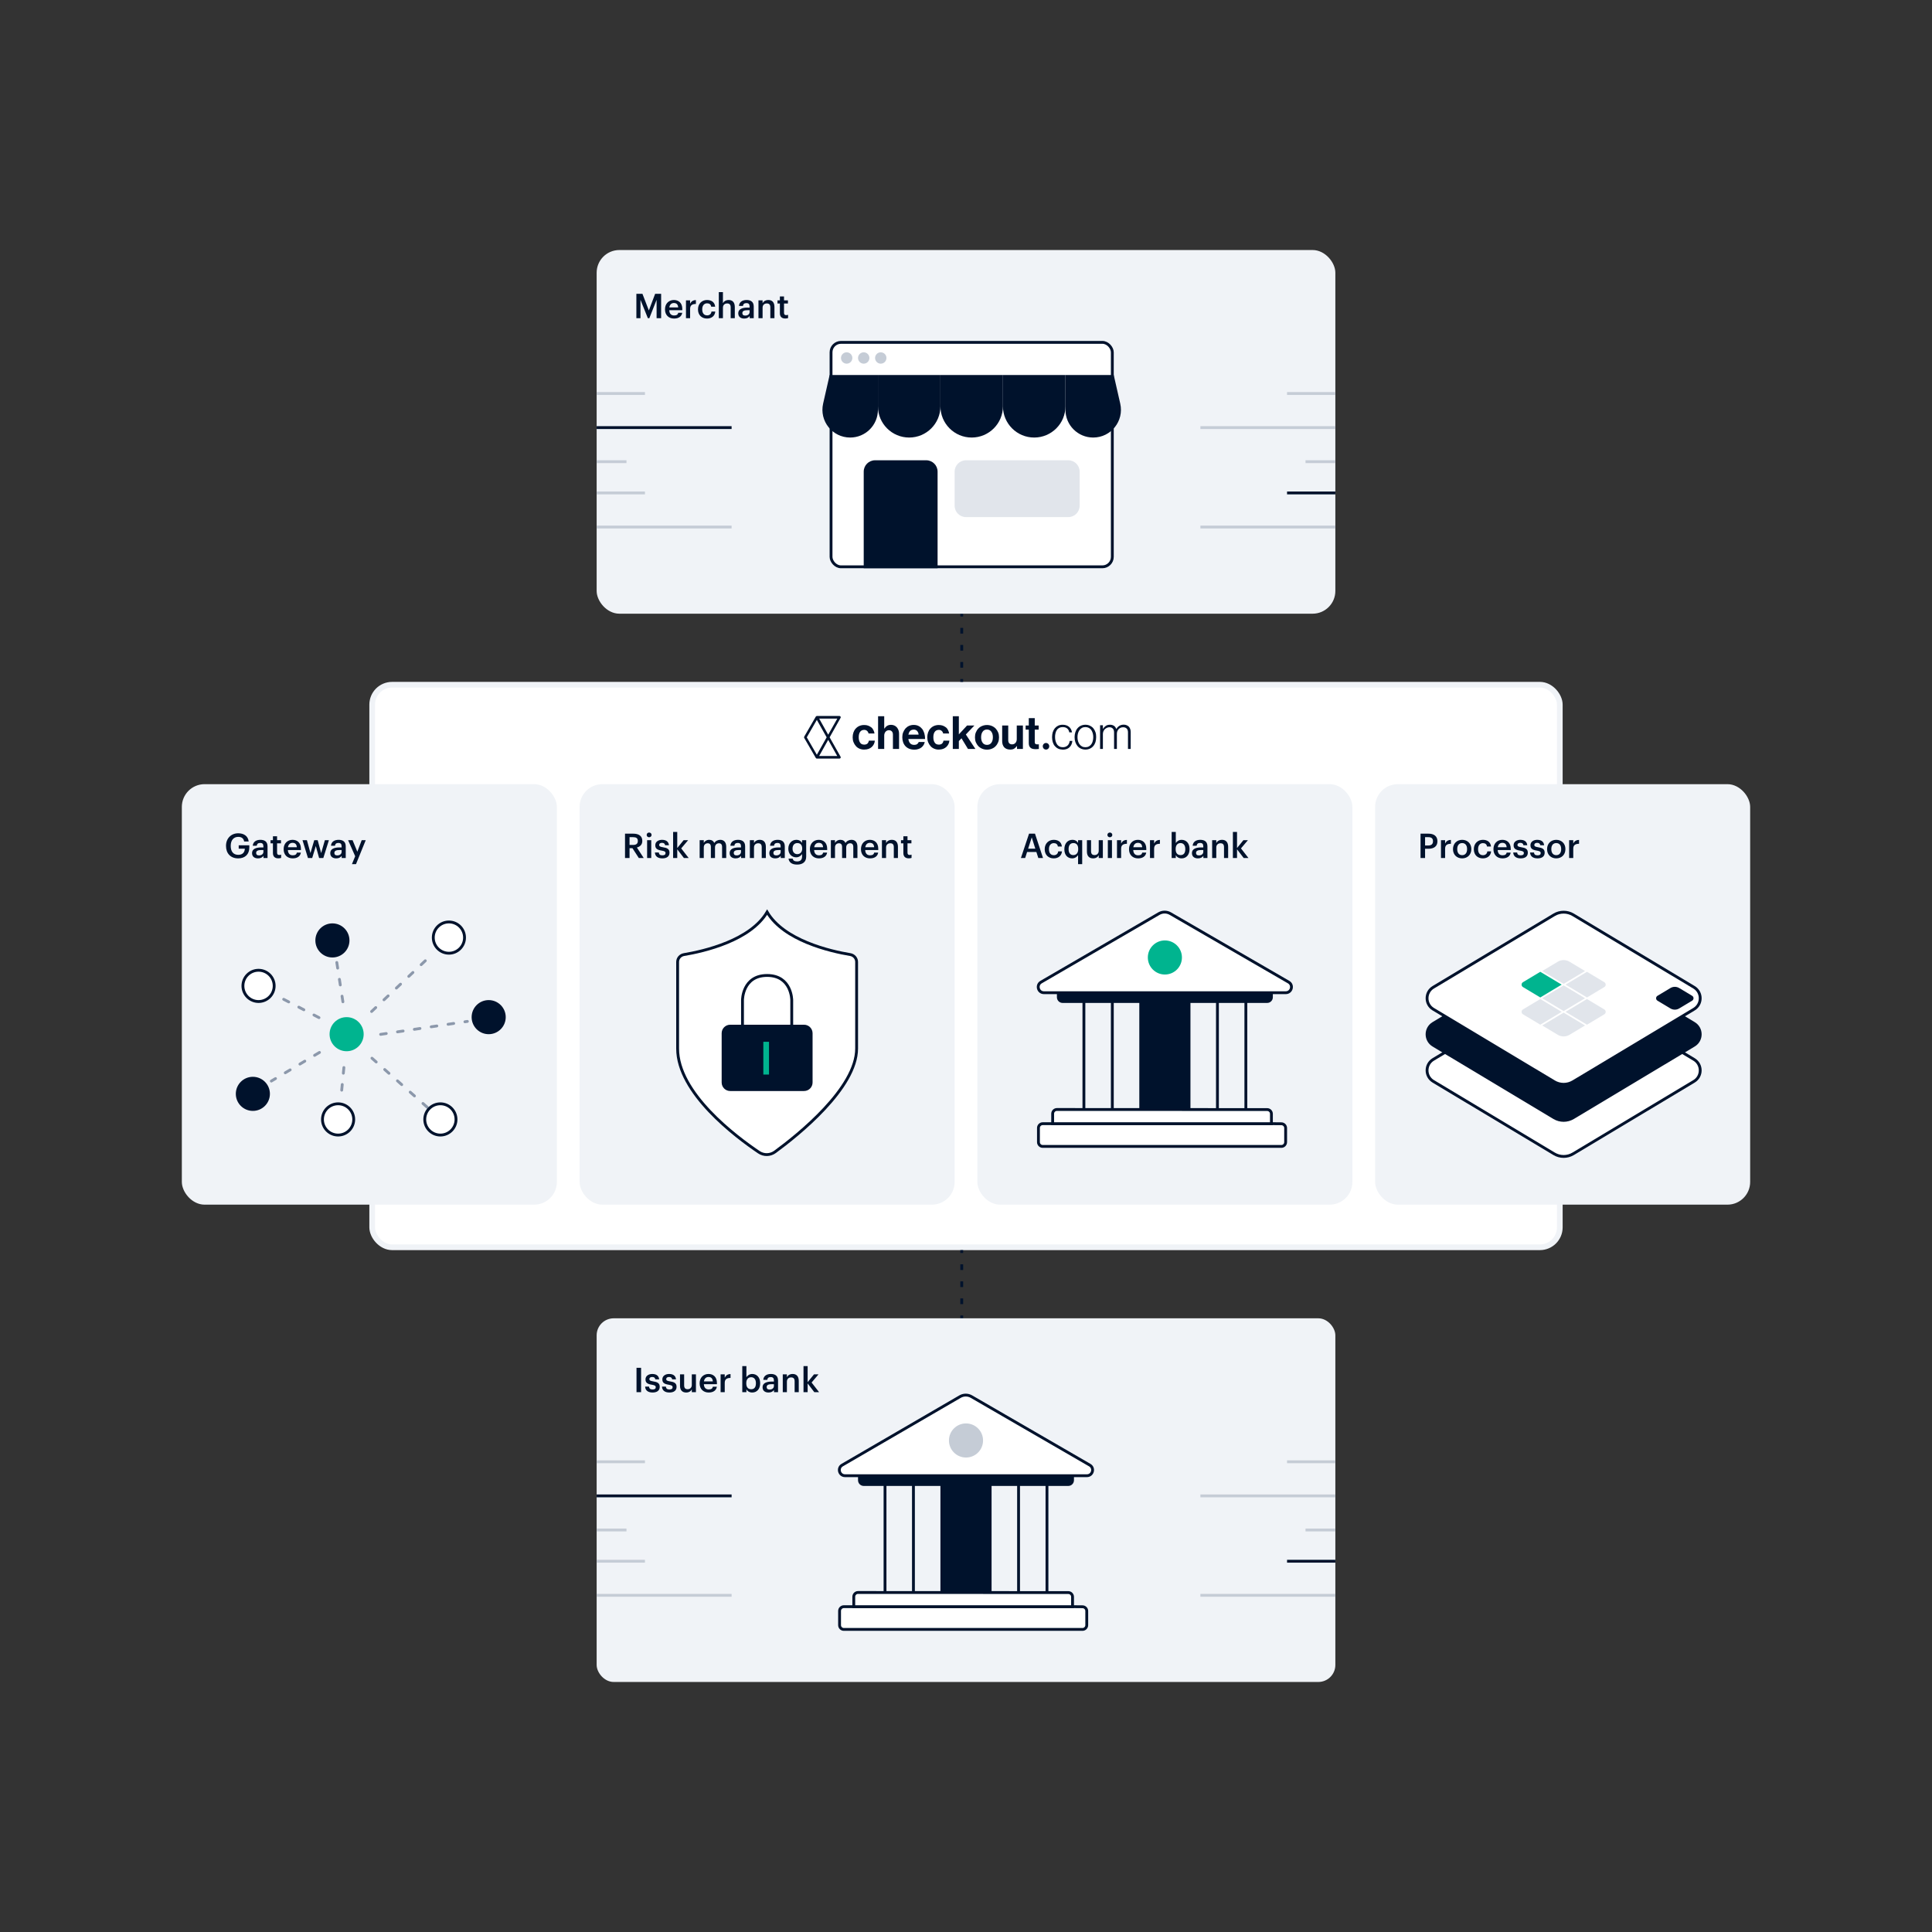 <?xml version="1.0" encoding="utf-8"?>
<svg xmlns="http://www.w3.org/2000/svg" width="680" height="680" viewBox="0 0 680 680" fill="none">
<rect x="0" y="0" width="680" height="680" fill="#333333" stroke="none"/>
<rect x="131" y="241" width="418" height="198" rx="7" fill="white" stroke="#F0F3F7" stroke-width="2"/>
<path d="M368.162 263.824C368.792 263.824 369.303 263.304 369.303 262.663C369.303 262.022 368.792 261.502 368.162 261.502C367.532 261.502 367.021 262.022 367.021 262.663C367.021 263.304 367.532 263.824 368.162 263.824Z" fill="#00122C"/>
<path d="M302.542 263.518C302.032 263.304 301.581 262.999 301.251 262.601C300.891 262.204 300.621 261.746 300.411 261.227C300.2 260.707 300.11 260.127 300.11 259.516C300.11 258.905 300.2 258.324 300.381 257.805C300.561 257.286 300.831 256.797 301.191 256.43C301.551 256.033 301.972 255.728 302.452 255.514C302.962 255.3 303.502 255.178 304.133 255.178C304.673 255.178 305.123 255.239 305.544 255.392C305.964 255.544 306.324 255.758 306.654 256.003C306.985 256.247 307.225 256.583 307.405 256.95C307.615 257.316 307.735 257.744 307.795 258.172H305.694C305.634 257.805 305.454 257.5 305.184 257.255C304.913 257.011 304.583 256.889 304.193 256.889C303.532 256.889 303.052 257.133 302.722 257.591C302.392 258.049 302.242 258.691 302.242 259.485C302.242 260.28 302.392 260.891 302.722 261.379C303.022 261.868 303.532 262.082 304.193 262.082C304.643 262.082 305.003 261.96 305.274 261.746C305.544 261.502 305.724 261.166 305.814 260.677H307.915C307.885 261.104 307.765 261.532 307.585 261.899C307.405 262.265 307.165 262.601 306.835 262.907C306.534 263.182 306.144 263.426 305.724 263.579C305.274 263.732 304.793 263.823 304.253 263.823C303.623 263.854 303.052 263.732 302.542 263.518Z" fill="#00122C"/>
<path d="M311.277 256.43C311.577 256.002 311.908 255.666 312.268 255.452C312.628 255.238 313.078 255.116 313.649 255.116C314.069 255.116 314.459 255.208 314.789 255.361C315.12 255.513 315.42 255.727 315.66 256.002C315.9 256.277 316.08 256.613 316.23 256.98C316.38 257.346 316.44 257.774 316.44 258.232V263.609H314.279V258.538C314.279 258.08 314.159 257.713 313.919 257.438C313.679 257.163 313.318 257.01 312.868 257.01C312.388 257.01 311.998 257.194 311.697 257.53C311.397 257.866 311.217 258.324 311.217 258.904V263.609H309.056V252.092H311.217V256.43H311.277Z" fill="#00122C"/>
<path d="M319.983 263.517C319.472 263.303 319.022 262.998 318.662 262.601C318.301 262.204 318.031 261.745 317.851 261.195C317.671 260.645 317.581 260.096 317.581 259.485C317.581 258.874 317.671 258.293 317.881 257.774C318.091 257.254 318.362 256.796 318.692 256.399C319.052 256.002 319.472 255.696 319.952 255.483C320.433 255.269 320.973 255.146 321.573 255.146C322.234 255.146 322.804 255.269 323.285 255.513C323.795 255.757 324.185 256.094 324.545 256.521C324.875 256.949 325.146 257.499 325.326 258.079C325.506 258.69 325.596 259.362 325.596 260.096H319.712C319.802 260.737 320.013 261.256 320.343 261.623C320.673 261.99 321.153 262.173 321.784 262.173C322.204 262.173 322.534 262.081 322.804 261.898C323.044 261.715 323.255 261.47 323.345 261.165H325.476C325.416 261.531 325.266 261.867 325.086 262.204C324.875 262.54 324.635 262.815 324.335 263.059C324.035 263.303 323.645 263.517 323.224 263.639C322.804 263.792 322.324 263.853 321.814 263.853C321.123 263.853 320.523 263.731 319.983 263.517ZM320.313 257.285C320.013 257.59 319.832 258.049 319.712 258.568H323.315C323.285 258.049 323.104 257.621 322.804 257.285C322.504 256.949 322.084 256.796 321.604 256.796C321.033 256.827 320.613 256.979 320.313 257.285Z" fill="#00122C"/>
<path d="M328.808 263.518C328.298 263.304 327.847 262.999 327.517 262.601C327.157 262.204 326.887 261.746 326.677 261.227C326.466 260.707 326.376 260.127 326.376 259.516C326.376 258.905 326.466 258.324 326.647 257.805C326.827 257.286 327.097 256.797 327.457 256.43C327.817 256.033 328.238 255.728 328.718 255.514C329.228 255.3 329.768 255.178 330.399 255.178C330.939 255.178 331.389 255.239 331.81 255.392C332.23 255.544 332.59 255.758 332.92 256.003C333.251 256.247 333.491 256.583 333.671 256.95C333.881 257.316 334.001 257.744 334.061 258.172H331.96C331.9 257.805 331.72 257.5 331.449 257.255C331.179 257.011 330.849 256.889 330.459 256.889C329.798 256.889 329.318 257.133 328.988 257.591C328.658 258.049 328.508 258.691 328.508 259.485C328.508 260.28 328.658 260.891 328.988 261.379C329.288 261.868 329.798 262.082 330.459 262.082C330.909 262.082 331.269 261.96 331.54 261.746C331.81 261.502 331.99 261.166 332.08 260.677H334.151C334.121 261.104 334.001 261.532 333.821 261.899C333.641 262.265 333.401 262.601 333.07 262.907C332.77 263.182 332.38 263.426 331.96 263.579C331.51 263.732 331.029 263.823 330.489 263.823C329.889 263.854 329.318 263.732 328.808 263.518Z" fill="#00122C"/>
<path d="M337.483 260.829V263.609H335.352V252.092H337.483V258.477L340.365 255.361H342.946L339.945 258.507L343.307 263.609H340.695L338.414 259.851L337.483 260.829Z" fill="#00122C"/>
<path d="M345.678 263.518C345.168 263.304 344.718 262.999 344.327 262.601C343.967 262.204 343.667 261.746 343.457 261.227C343.247 260.707 343.157 260.127 343.157 259.516C343.157 258.905 343.247 258.324 343.457 257.805C343.667 257.286 343.967 256.797 344.327 256.43C344.688 256.033 345.138 255.728 345.678 255.514C346.188 255.3 346.759 255.178 347.389 255.178C348.02 255.178 348.59 255.3 349.1 255.514C349.611 255.728 350.061 256.033 350.451 256.43C350.811 256.827 351.111 257.286 351.322 257.805C351.532 258.324 351.622 258.905 351.622 259.516C351.622 260.127 351.532 260.707 351.322 261.227C351.111 261.746 350.811 262.235 350.451 262.601C350.091 262.999 349.641 263.304 349.1 263.518C348.59 263.732 348.02 263.854 347.389 263.854C346.759 263.854 346.188 263.732 345.678 263.518ZM348.92 261.44C349.28 260.952 349.46 260.31 349.46 259.485C349.46 258.66 349.28 258.019 348.92 257.53C348.56 257.041 348.05 256.766 347.389 256.766C346.729 256.766 346.218 257.011 345.858 257.53C345.498 258.019 345.318 258.691 345.318 259.485C345.318 260.28 345.498 260.952 345.858 261.44C346.218 261.929 346.729 262.174 347.389 262.174C348.05 262.174 348.56 261.929 348.92 261.44Z" fill="#00122C"/>
<path d="M357.926 262.632H357.866C357.595 262.999 357.265 263.304 356.935 263.518C356.575 263.732 356.125 263.824 355.554 263.824C354.654 263.824 353.963 263.549 353.453 263.029C352.973 262.479 352.732 261.777 352.732 260.86V255.361H354.864V260.494C354.864 260.983 354.984 261.349 355.194 261.594C355.404 261.838 355.764 261.991 356.215 261.991C356.725 261.991 357.115 261.807 357.415 261.471C357.715 261.135 357.866 260.677 357.866 260.127V255.361H360.027V263.61H357.956V262.632H357.926Z" fill="#00122C"/>
<path d="M362.098 255.36V252.764H364.199V255.36H365.58V256.796H364.199V261.165C364.199 261.47 364.259 261.684 364.41 261.806C364.56 261.929 364.74 261.99 365.01 261.99H365.43C365.49 261.99 365.58 261.99 365.64 261.959V263.609C365.52 263.609 365.43 263.639 365.28 263.639C365.16 263.639 365.01 263.67 364.86 263.67H364.289C364.019 263.67 363.779 263.639 363.509 263.578C363.239 263.517 363.029 263.426 362.819 263.273C362.608 263.12 362.428 262.906 362.308 262.662C362.188 262.417 362.098 262.081 362.098 261.684V256.796H360.987V255.36H362.098Z" fill="#00122C"/>
<path d="M372.424 263.487C371.974 263.273 371.584 262.968 371.254 262.571C370.924 262.174 370.683 261.715 370.533 261.196C370.383 260.677 370.293 260.096 370.293 259.455C370.293 258.813 370.383 258.263 370.533 257.713C370.713 257.194 370.954 256.705 371.254 256.338C371.584 255.941 371.974 255.636 372.424 255.422C372.875 255.208 373.415 255.086 374.015 255.086C374.916 255.086 375.666 255.33 376.237 255.789C376.807 256.247 377.167 256.919 377.317 257.774H376.357C376.237 257.163 375.997 256.675 375.576 256.369C375.186 256.064 374.676 255.911 374.045 255.911C373.565 255.911 373.175 256.002 372.815 256.186C372.484 256.369 372.184 256.613 371.974 256.949C371.764 257.255 371.584 257.652 371.494 258.08C371.374 258.508 371.344 258.966 371.344 259.455C371.344 259.943 371.404 260.402 371.524 260.829C371.644 261.257 371.794 261.624 372.034 261.96C372.244 262.296 372.544 262.54 372.875 262.723C373.205 262.907 373.625 262.998 374.075 262.998C374.766 262.998 375.336 262.785 375.756 262.387C376.177 261.99 376.417 261.44 376.507 260.768H377.437C377.347 261.715 377.017 262.448 376.417 263.029C375.846 263.579 375.066 263.854 374.075 263.854C373.415 263.823 372.875 263.701 372.424 263.487Z" fill="#00122C"/>
<path d="M380.439 263.487C379.959 263.273 379.569 262.968 379.239 262.571C378.908 262.174 378.668 261.715 378.488 261.196C378.308 260.677 378.218 260.096 378.218 259.455C378.218 258.813 378.308 258.263 378.488 257.713C378.668 257.194 378.908 256.705 379.239 256.338C379.569 255.941 379.959 255.636 380.439 255.422C380.92 255.208 381.43 255.086 382.03 255.086C382.631 255.086 383.141 255.208 383.621 255.422C384.072 255.636 384.492 255.941 384.822 256.338C385.152 256.736 385.392 257.194 385.572 257.713C385.753 258.233 385.813 258.813 385.813 259.455C385.813 260.096 385.723 260.646 385.572 261.196C385.392 261.715 385.152 262.204 384.822 262.571C384.492 262.968 384.102 263.273 383.621 263.487C383.171 263.701 382.631 263.823 382.03 263.823C381.46 263.823 380.92 263.701 380.439 263.487ZM383.231 262.723C383.591 262.54 383.861 262.296 384.102 261.96C384.342 261.624 384.522 261.257 384.612 260.829C384.732 260.402 384.792 259.943 384.792 259.455C384.792 258.966 384.732 258.508 384.612 258.08C384.492 257.652 384.312 257.286 384.102 256.949C383.861 256.613 383.591 256.369 383.231 256.186C382.871 256.002 382.481 255.911 382.03 255.911C381.58 255.911 381.16 256.002 380.83 256.186C380.499 256.369 380.199 256.613 379.959 256.949C379.719 257.286 379.539 257.652 379.419 258.08C379.299 258.508 379.239 258.966 379.239 259.455C379.239 259.943 379.299 260.402 379.419 260.829C379.539 261.257 379.719 261.624 379.959 261.96C380.199 262.296 380.499 262.54 380.83 262.723C381.16 262.907 381.58 262.998 382.03 262.998C382.481 262.998 382.901 262.907 383.231 262.723Z" fill="#00122C"/>
<path d="M388.184 255.269V256.521H388.214C388.484 256.093 388.814 255.757 389.205 255.482C389.595 255.207 390.105 255.085 390.706 255.085C391.216 255.085 391.666 255.207 392.056 255.452C392.447 255.696 392.717 256.093 392.897 256.582H392.927C393.197 256.093 393.557 255.727 394.008 255.452C394.458 255.177 394.968 255.055 395.538 255.055C395.899 255.055 396.199 255.116 396.499 255.238C396.799 255.36 397.069 255.513 397.28 255.727C397.49 255.941 397.67 256.216 397.79 256.552C397.91 256.888 397.97 257.254 397.97 257.651V263.609H397.009V257.774C397.009 257.163 396.859 256.704 396.529 256.399C396.199 256.093 395.779 255.971 395.298 255.971C394.998 255.971 394.698 256.032 394.458 256.124C394.188 256.246 393.948 256.399 393.767 256.582C393.587 256.765 393.407 257.04 393.287 257.315C393.167 257.621 393.107 257.926 393.107 258.293V263.609H392.116V257.774C392.116 257.163 391.966 256.704 391.636 256.399C391.336 256.093 390.946 255.971 390.465 255.971C390.165 255.971 389.895 256.032 389.625 256.154C389.355 256.277 389.115 256.429 388.874 256.643C388.664 256.857 388.484 257.102 388.364 257.407C388.244 257.682 388.184 258.018 388.184 258.354V263.609H387.193V255.269H388.184Z" fill="#00122C"/>
<path d="M292.006 259.515L295.848 252.672C295.938 252.519 295.938 252.367 295.848 252.214C295.758 252.092 295.608 252 295.458 252H287.533C287.383 252 287.233 252.092 287.143 252.214L283.06 259.271C282.97 259.424 282.97 259.607 283.06 259.729L287.143 266.786C287.233 266.939 287.383 267 287.533 267H295.458C295.608 267 295.758 266.908 295.848 266.786C295.938 266.633 295.938 266.481 295.848 266.328L292.006 259.515ZM291.496 258.599L288.314 252.916H294.707L291.496 258.599ZM287.503 253.375L290.955 259.515L287.503 265.656L283.961 259.515L287.503 253.375ZM288.314 266.084L291.496 260.401L294.677 266.084H288.314Z" fill="#00122C"/>
<path d="M338 216L338 217L339 217L339 216L338 216ZM338 221L338 223L339 223L339 221L338 221ZM338 227L338 229L339 229L339 227L338 227ZM338 233L338 235L339 235L339 233L338 233ZM338 239L338 240L339 240L339 239L338 239Z" fill="#00122C"/>
<path d="M338 440L338 441L339 441L339 440L338 440ZM338 445L338 447L339 447L339 445L338 445ZM338 451L338 453L339 453L339 451L338 451ZM338 457L338 459L339 459L339 457L338 457ZM338 463L338 464L339 464L339 463L338 463Z" fill="#00122C"/>
<rect x="64" y="276" width="132" height="148" rx="8" fill="#F0F3F7"/>
<path d="M126.43 360.131L152.5 335.5M117.598 360.934L97.5 350.5M121.613 358.525L118.5 338.5M117.598 367.357L95.5 380.5M126.43 368.468L153.5 392.5M128.036 364.949L164.5 359.5M121.613 369.766L120 386.5" stroke="#8C98AB" stroke-linecap="round" stroke-linejoin="round" stroke-dasharray="2 4"/>
<circle cx="117" cy="331" r="5.5" fill="#00122C" stroke="#00122C"/>
<circle cx="158" cy="330" r="5.5" fill="white" stroke="#00122C"/>
<circle cx="172" cy="358" r="5.5" fill="#00122C" stroke="#00122C"/>
<circle cx="155" cy="394" r="5.5" fill="white" stroke="#00122C"/>
<circle cx="119" cy="394" r="5.5" fill="white" stroke="#00122C"/>
<circle cx="89" cy="385" r="5.5" fill="#00122C" stroke="#00122C"/>
<circle cx="91" cy="347" r="5.5" fill="white" stroke="#00122C"/>
<circle cx="122" cy="364" r="7.5" fill="#00B48F" stroke="#F0F3F7" stroke-width="3"/>
<path d="M83.836 302.12C86.26 302.12 87.748 300.68 87.748 298.304V297.512H84.016V298.712H86.176C86.128 299.9 85.468 300.872 83.86 300.872C82.06 300.872 81.208 299.612 81.208 297.776V297.68C81.208 295.796 82.18 294.548 83.86 294.548C84.976 294.548 85.744 295.04 85.936 296.18H87.532C87.304 294.128 85.672 293.288 83.836 293.288C81.328 293.288 79.552 295.112 79.552 297.668V297.764C79.552 300.296 81.088 302.12 83.836 302.12ZM91.161 301.076C90.441 301.076 90.153 300.728 90.153 300.2C90.153 299.432 90.861 299.18 91.965 299.18H92.709V299.804C92.709 300.608 92.049 301.076 91.161 301.076ZM90.813 302.12C91.773 302.12 92.325 301.772 92.733 301.232V302H94.161V297.884C94.161 296.168 93.057 295.592 91.653 295.592C90.249 295.592 89.085 296.204 88.965 297.668H90.369C90.441 297.044 90.813 296.684 91.569 296.684C92.421 296.684 92.709 297.104 92.709 297.944V298.268H91.929C90.129 298.268 88.713 298.796 88.713 300.26C88.713 301.568 89.661 302.12 90.813 302.12ZM97.961 302.108C98.405 302.108 98.717 302.036 98.945 301.952V300.8C98.741 300.884 98.525 300.92 98.237 300.92C97.781 300.92 97.517 300.668 97.517 300.116V296.816H98.897V295.724H97.517V294.344H96.065V295.724H95.225V296.816H96.065V300.248C96.065 301.436 96.713 302.108 97.961 302.108ZM103.015 302.12C104.623 302.12 105.691 301.4 105.895 300.08H104.491C104.383 300.692 103.927 301.04 103.051 301.04C101.971 301.04 101.371 300.368 101.323 299.18H105.919V298.76C105.919 296.516 104.515 295.592 102.955 295.592C101.167 295.592 99.835 296.888 99.835 298.832V298.928C99.835 300.908 101.167 302.12 103.015 302.12ZM101.347 298.208C101.491 297.236 102.079 296.648 102.955 296.648C103.855 296.648 104.407 297.128 104.479 298.208H101.347ZM108.394 302H109.882L111.154 297.776L112.318 302H113.794L115.762 295.724H114.346L113.038 300.26L111.814 295.724H110.602L109.27 300.26L108.022 295.724H106.474L108.394 302ZM118.688 301.076C117.968 301.076 117.68 300.728 117.68 300.2C117.68 299.432 118.388 299.18 119.492 299.18H120.236V299.804C120.236 300.608 119.576 301.076 118.688 301.076ZM118.34 302.12C119.3 302.12 119.852 301.772 120.26 301.232V302H121.688V297.884C121.688 296.168 120.584 295.592 119.18 295.592C117.776 295.592 116.612 296.204 116.492 297.668H117.896C117.968 297.044 118.34 296.684 119.096 296.684C119.948 296.684 120.236 297.104 120.236 297.944V298.268H119.456C117.656 298.268 116.24 298.796 116.24 300.26C116.24 301.568 117.188 302.12 118.34 302.12ZM123.873 304.148H125.301L128.721 295.724H127.305L125.769 299.768L124.101 295.724H122.529L125.013 301.364L123.873 304.148Z" fill="#00122C"/>
<rect x="204" y="276" width="132" height="148" rx="8" fill="#F0F3F7"/>
<path d="M299.259 335.979C300.542 336.192 301.5 337.287 301.5 338.565V369.067C301.5 372.503 300.236 376.123 298.176 379.734C296.118 383.342 293.284 386.91 290.187 390.231C283.993 396.873 276.793 402.485 272.792 405.414C271.092 406.658 268.848 406.713 267.104 405.54C263.074 402.828 255.902 397.615 249.743 391.104C243.566 384.574 238.5 376.834 238.5 369.067V338.565C238.5 337.287 239.458 336.192 240.741 335.979C244.083 335.424 250.088 334.187 255.956 331.753C261.517 329.447 267.039 326.033 270 321.029C272.961 326.033 278.483 329.447 284.044 331.753C289.912 334.187 295.917 335.424 299.259 335.979Z" fill="white" stroke="#00122C"/>
<path d="M261.333 360.665V351.999C261.333 351.999 261.333 343.332 270 343.332C278.667 343.332 278.667 351.999 278.667 351.999V360.665" stroke="#00122C" stroke-miterlimit="10" stroke-linecap="round" stroke-linejoin="round"/>
<path d="M254 363.668V381.001C254 382.658 255.343 384.001 257 384.001H283C284.657 384.001 286 382.658 286 381.001V363.668C286 362.011 284.657 360.668 283 360.668H257C255.343 360.668 254 362.011 254 363.668Z" fill="#00122C"/>
<path d="M269.667 366.666V378.199" stroke="#00B48F" stroke-width="2" stroke-miterlimit="10" stroke-linejoin="round"/>
<path d="M221.58 297.392V294.656H222.864C223.884 294.656 224.496 294.992 224.496 295.976V296.024C224.496 296.936 223.932 297.392 222.864 297.392H221.58ZM219.984 302H221.58V298.532H222.6L224.844 302H226.572L224.16 298.292C225.228 298.016 226.068 297.332 226.068 295.988V295.94C226.068 294.188 224.748 293.42 222.864 293.42H219.984V302ZM228.471 294.692C228.951 294.692 229.335 294.332 229.335 293.864C229.335 293.384 228.951 293.024 228.471 293.024C227.991 293.024 227.607 293.384 227.607 293.864C227.607 294.332 227.991 294.692 228.471 294.692ZM227.763 302H229.215V295.724H227.763V302ZM233.133 302.12C234.741 302.12 235.641 301.388 235.641 300.116C235.641 298.784 234.765 298.424 233.289 298.196C232.293 298.028 231.993 297.848 231.993 297.392C231.993 296.948 232.365 296.648 232.989 296.648C233.661 296.648 233.985 296.912 234.105 297.488H235.449C235.293 296.072 234.273 295.592 232.989 295.592C231.813 295.592 230.637 296.216 230.637 297.476C230.637 298.652 231.249 299.12 232.905 299.384C233.829 299.54 234.249 299.732 234.249 300.248C234.249 300.776 233.901 301.052 233.121 301.052C232.269 301.052 231.945 300.68 231.873 300.044H230.505C230.565 301.376 231.513 302.12 233.133 302.12ZM236.915 302H238.367V298.916L240.719 302H242.399L239.759 298.604L242.195 295.724H240.611L238.367 298.484V292.82H236.915V302ZM246.255 302H247.707V298.244C247.707 297.284 248.367 296.804 249.087 296.804C249.795 296.804 250.203 297.2 250.203 298.124V302H251.655V298.244C251.655 297.284 252.315 296.804 253.035 296.804C253.755 296.804 254.151 297.2 254.151 298.124V302H255.603V298.028C255.603 296.3 254.667 295.592 253.515 295.592C252.735 295.592 251.871 295.94 251.391 296.72C251.079 295.94 250.431 295.592 249.615 295.592C248.691 295.592 248.007 296.096 247.707 296.684V295.724H246.255V302ZM259.262 301.076C258.542 301.076 258.254 300.728 258.254 300.2C258.254 299.432 258.962 299.18 260.066 299.18H260.81V299.804C260.81 300.608 260.15 301.076 259.262 301.076ZM258.914 302.12C259.874 302.12 260.426 301.772 260.834 301.232V302H262.262V297.884C262.262 296.168 261.158 295.592 259.754 295.592C258.35 295.592 257.186 296.204 257.066 297.668H258.47C258.542 297.044 258.914 296.684 259.67 296.684C260.522 296.684 260.81 297.104 260.81 297.944V298.268H260.03C258.23 298.268 256.814 298.796 256.814 300.26C256.814 301.568 257.762 302.12 258.914 302.12ZM263.927 302H265.379V298.304C265.379 297.308 266.039 296.804 266.855 296.804C267.719 296.804 268.103 297.236 268.103 298.184V302H269.555V298.052C269.555 296.324 268.667 295.592 267.407 295.592C266.375 295.592 265.679 296.108 265.379 296.72V295.724H263.927V302ZM273.219 301.076C272.499 301.076 272.211 300.728 272.211 300.2C272.211 299.432 272.919 299.18 274.023 299.18H274.767V299.804C274.767 300.608 274.107 301.076 273.219 301.076ZM272.871 302.12C273.831 302.12 274.383 301.772 274.791 301.232V302H276.219V297.884C276.219 296.168 275.115 295.592 273.711 295.592C272.307 295.592 271.143 296.204 271.023 297.668H272.427C272.499 297.044 272.871 296.684 273.627 296.684C274.479 296.684 274.767 297.104 274.767 297.944V298.268H273.987C272.187 298.268 270.771 298.796 270.771 300.26C270.771 301.568 271.719 302.12 272.871 302.12ZM280.608 300.632C279.672 300.632 278.952 299.912 278.952 298.748V298.652C278.952 297.512 279.576 296.732 280.656 296.732C281.7 296.732 282.348 297.44 282.348 298.628V298.712C282.348 299.912 281.616 300.632 280.608 300.632ZM280.56 304.304C282.504 304.304 283.74 303.38 283.752 301.532V295.724H282.3V296.684C281.94 296.06 281.316 295.592 280.284 295.592C278.664 295.592 277.464 296.912 277.464 298.676V298.76C277.464 300.572 278.676 301.748 280.248 301.748C281.172 301.748 281.952 301.184 282.3 300.584V301.508C282.3 302.636 281.676 303.2 280.548 303.2C279.6 303.2 279.12 302.84 279 302.216H277.536C277.704 303.416 278.592 304.304 280.56 304.304ZM288.237 302.12C289.845 302.12 290.913 301.4 291.117 300.08H289.713C289.605 300.692 289.149 301.04 288.273 301.04C287.193 301.04 286.593 300.368 286.545 299.18H291.141V298.76C291.141 296.516 289.737 295.592 288.177 295.592C286.389 295.592 285.057 296.888 285.057 298.832V298.928C285.057 300.908 286.389 302.12 288.237 302.12ZM286.569 298.208C286.713 297.236 287.301 296.648 288.177 296.648C289.077 296.648 289.629 297.128 289.701 298.208H286.569ZM292.438 302H293.89V298.244C293.89 297.284 294.55 296.804 295.27 296.804C295.978 296.804 296.386 297.2 296.386 298.124V302H297.838V298.244C297.838 297.284 298.498 296.804 299.218 296.804C299.938 296.804 300.334 297.2 300.334 298.124V302H301.786V298.028C301.786 296.3 300.85 295.592 299.698 295.592C298.918 295.592 298.054 295.94 297.574 296.72C297.262 295.94 296.614 295.592 295.798 295.592C294.874 295.592 294.19 296.096 293.89 296.684V295.724H292.438V302ZM306.214 302.12C307.822 302.12 308.89 301.4 309.094 300.08H307.69C307.582 300.692 307.126 301.04 306.25 301.04C305.17 301.04 304.57 300.368 304.522 299.18H309.118V298.76C309.118 296.516 307.714 295.592 306.154 295.592C304.366 295.592 303.034 296.888 303.034 298.832V298.928C303.034 300.908 304.366 302.12 306.214 302.12ZM304.546 298.208C304.69 297.236 305.278 296.648 306.154 296.648C307.054 296.648 307.606 297.128 307.678 298.208H304.546ZM310.415 302H311.867V298.304C311.867 297.308 312.527 296.804 313.343 296.804C314.207 296.804 314.591 297.236 314.591 298.184V302H316.043V298.052C316.043 296.324 315.155 295.592 313.895 295.592C312.863 295.592 312.167 296.108 311.867 296.72V295.724H310.415V302ZM319.852 302.108C320.296 302.108 320.608 302.036 320.836 301.952V300.8C320.632 300.884 320.416 300.92 320.128 300.92C319.672 300.92 319.408 300.668 319.408 300.116V296.816H320.788V295.724H319.408V294.344H317.956V295.724H317.116V296.816H317.956V300.248C317.956 301.436 318.604 302.108 319.852 302.108Z" fill="#00122C"/>
<g clip-path="url(#clip0)">
<rect x="484" y="276" width="132" height="148" rx="8" fill="#F0F3F7"/>
<path d="M504.463 372.879C501.549 374.627 501.549 378.85 504.463 380.598L547.005 406.108C549.063 407.342 551.633 407.342 553.691 406.108L596.232 380.598C599.147 378.85 599.147 374.627 596.232 372.879L553.691 347.368C551.633 346.134 549.063 346.134 547.005 347.368L504.463 372.879Z" fill="white" stroke="#00122C" stroke-linecap="round"/>
<path d="M504.463 360.184C501.549 361.931 501.549 366.155 504.463 367.902L547.005 393.413C549.063 394.647 551.633 394.647 553.691 393.413L596.232 367.902C599.147 366.155 599.147 361.931 596.232 360.184L553.691 334.673C551.633 333.439 549.063 333.439 547.005 334.673L504.463 360.184Z" fill="#00122C" stroke="#00122C" stroke-linecap="round"/>
<path d="M504.464 347.488C501.549 349.236 501.549 353.459 504.464 355.207L547.005 380.718C549.063 381.952 551.633 381.952 553.691 380.718L596.232 355.207C599.147 353.459 599.147 349.236 596.232 347.488L553.691 321.978C551.633 320.744 549.063 320.744 547.005 321.978L504.464 347.488Z" fill="white" stroke="#00122C" stroke-linecap="round"/>
<path d="M542.817 360.934L550.348 356.417L557.879 360.934L552.405 364.216C551.139 364.975 549.557 364.975 548.291 364.216L542.817 360.934Z" fill="#E1E5EB"/>
<path d="M536.032 356.998C535.384 356.61 535.384 355.671 536.032 355.283L542.133 351.625L549.664 356.141L542.133 360.657L536.032 356.998Z" fill="#E1E5EB"/>
<path d="M551.033 356.141L558.564 351.625L564.665 355.283C565.312 355.671 565.312 356.61 564.665 356.998L558.564 360.657L551.033 356.141Z" fill="#E1E5EB"/>
<path d="M551.033 346.557L558.564 342.041L564.665 345.699C565.312 346.087 565.312 347.026 564.665 347.414L558.564 351.073L551.033 346.557Z" fill="#E1E5EB"/>
<path d="M542.817 341.764L548.291 338.481C549.557 337.722 551.139 337.722 552.405 338.481L557.879 341.764L550.348 346.28L542.817 341.764Z" fill="#E1E5EB"/>
<path d="M536.032 347.414C535.384 347.026 535.384 346.087 536.032 345.699L542.133 342.041L549.664 346.557L542.133 351.073L536.032 347.414Z" fill="#00B48F"/>
<path d="M542.817 351.348L550.348 346.832L557.879 351.348L550.348 355.864L542.817 351.348Z" fill="#E1E5EB"/>
<path d="M583.376 352.205C582.729 351.817 582.729 350.878 583.376 350.49L587.934 347.757C588.884 347.187 590.07 347.187 591.02 347.757L595.578 350.49C596.226 350.878 596.226 351.817 595.578 352.205L591.02 354.939C590.07 355.508 588.884 355.508 587.934 354.939L583.376 352.205Z" fill="#00122C"/>
<path d="M499.984 302H501.58V298.736H502.78C504.616 298.736 505.924 297.932 505.924 296.12V296.072C505.924 294.272 504.664 293.42 502.744 293.42H499.984V302ZM501.58 297.584V294.656H502.744C503.764 294.656 504.364 295.052 504.364 296.072V296.12C504.364 297.068 503.8 297.584 502.744 297.584H501.58ZM507.177 302H508.629V298.736C508.629 297.404 509.396 296.996 510.669 296.984V295.628C509.613 295.64 509.025 296.108 508.629 296.9V295.724H507.177V302ZM514.625 302.12C516.473 302.12 517.853 300.848 517.853 298.892V298.796C517.853 296.876 516.473 295.592 514.637 295.592C512.789 295.592 511.409 296.888 511.409 298.832V298.928C511.409 300.836 512.777 302.12 514.625 302.12ZM514.637 300.992C513.533 300.992 512.897 300.188 512.897 298.904V298.808C512.897 297.512 513.557 296.732 514.637 296.732C515.717 296.732 516.365 297.524 516.365 298.82V298.904C516.365 300.188 515.717 300.992 514.637 300.992ZM521.913 302.12C523.617 302.12 524.709 301.1 524.817 299.66H523.485C523.401 300.548 522.741 301.004 521.973 301.004C520.905 301.004 520.233 300.284 520.233 298.916V298.82C520.233 297.524 520.941 296.756 521.937 296.756C522.705 296.756 523.257 297.104 523.377 297.944H524.781C524.613 296.216 523.305 295.592 521.913 295.592C520.161 295.592 518.745 296.852 518.745 298.844V298.94C518.745 300.944 520.113 302.12 521.913 302.12ZM528.827 302.12C530.435 302.12 531.503 301.4 531.707 300.08H530.303C530.195 300.692 529.739 301.04 528.863 301.04C527.783 301.04 527.183 300.368 527.135 299.18H531.731V298.76C531.731 296.516 530.327 295.592 528.767 295.592C526.979 295.592 525.647 296.888 525.647 298.832V298.928C525.647 300.908 526.979 302.12 528.827 302.12ZM527.159 298.208C527.303 297.236 527.891 296.648 528.767 296.648C529.667 296.648 530.219 297.128 530.291 298.208H527.159ZM535.235 302.12C536.843 302.12 537.743 301.388 537.743 300.116C537.743 298.784 536.867 298.424 535.391 298.196C534.395 298.028 534.095 297.848 534.095 297.392C534.095 296.948 534.467 296.648 535.091 296.648C535.763 296.648 536.087 296.912 536.207 297.488H537.551C537.395 296.072 536.375 295.592 535.091 295.592C533.915 295.592 532.739 296.216 532.739 297.476C532.739 298.652 533.351 299.12 535.007 299.384C535.931 299.54 536.351 299.732 536.351 300.248C536.351 300.776 536.003 301.052 535.223 301.052C534.371 301.052 534.047 300.68 533.975 300.044H532.607C532.667 301.376 533.615 302.12 535.235 302.12ZM541.164 302.12C542.772 302.12 543.672 301.388 543.672 300.116C543.672 298.784 542.796 298.424 541.32 298.196C540.324 298.028 540.024 297.848 540.024 297.392C540.024 296.948 540.396 296.648 541.02 296.648C541.692 296.648 542.016 296.912 542.136 297.488H543.48C543.324 296.072 542.304 295.592 541.02 295.592C539.844 295.592 538.668 296.216 538.668 297.476C538.668 298.652 539.28 299.12 540.936 299.384C541.86 299.54 542.28 299.732 542.28 300.248C542.28 300.776 541.932 301.052 541.152 301.052C540.3 301.052 539.976 300.68 539.904 300.044H538.536C538.596 301.376 539.544 302.12 541.164 302.12ZM547.742 302.12C549.59 302.12 550.97 300.848 550.97 298.892V298.796C550.97 296.876 549.59 295.592 547.754 295.592C545.906 295.592 544.526 296.888 544.526 298.832V298.928C544.526 300.836 545.894 302.12 547.742 302.12ZM547.754 300.992C546.65 300.992 546.014 300.188 546.014 298.904V298.808C546.014 297.512 546.674 296.732 547.754 296.732C548.834 296.732 549.482 297.524 549.482 298.82V298.904C549.482 300.188 548.834 300.992 547.754 300.992ZM552.282 302H553.734V298.736C553.734 297.404 554.502 296.996 555.774 296.984V295.628C554.718 295.64 554.13 296.108 553.734 296.9V295.724H552.282V302Z" fill="#00122C"/>
</g>
<rect x="344" y="276" width="132" height="148" rx="8" fill="#F0F3F7"/>
<path d="M391.5 350.512V395.499L381.5 395.488V350.501L391.5 350.512Z" fill="#F0F3F7" stroke="#00122C" stroke-miterlimit="10" stroke-linecap="round" stroke-linejoin="round"/>
<path d="M418.5 350.512V395.5L401.5 395.488V350.5L418.5 350.512Z" fill="#00122C" stroke="#00122C" stroke-miterlimit="10" stroke-linecap="round" stroke-linejoin="round"/>
<path d="M367.423 349.398C365.379 349.398 364.651 346.696 366.418 345.669L407.901 321.564C409.142 320.843 410.673 320.842 411.915 321.561L453.556 345.668C455.325 346.692 454.598 349.398 452.553 349.398H367.423Z" fill="white" stroke="#00122C" stroke-miterlimit="10" stroke-linecap="round" stroke-linejoin="round"/>
<path d="M428.5 395.5V350.503L438.5 350.5V395.5H428.5Z" fill="#F0F3F7" stroke="#00122C" stroke-miterlimit="10" stroke-linecap="round" stroke-linejoin="round"/>
<path d="M451 403.5H367C366.172 403.5 365.5 402.828 365.5 402V397C365.5 396.172 366.172 395.5 367 395.5H369.935H448.063H448.066L451.014 395.526C451.837 395.534 452.5 396.203 452.5 397.026V402C452.5 402.828 451.829 403.5 451 403.5Z" fill="white" stroke="#00122C" stroke-miterlimit="10"/>
<path d="M447.5 392.029V395.5H370.5V392.001C370.5 391.172 371.172 390.5 372.001 390.501L446.001 390.529C446.829 390.529 447.5 391.2 447.5 392.029Z" fill="white" stroke="#00122C" stroke-miterlimit="10"/>
<path d="M372.5 351V349.5H447.5V351C447.5 351.828 446.828 352.5 446 352.5H374C373.172 352.5 372.5 351.828 372.5 351Z" fill="#00122C" stroke="#00122C" stroke-miterlimit="10"/>
<circle cx="410" cy="337" r="6" fill="#00B48F"/>
<path d="M363.14 294.728L364.4 298.712H361.868L363.14 294.728ZM359.324 302H360.824L361.496 299.876H364.772L365.456 302H367.112L364.28 293.42H362.192L359.324 302ZM370.874 302.12C372.578 302.12 373.67 301.1 373.778 299.66H372.446C372.362 300.548 371.702 301.004 370.934 301.004C369.866 301.004 369.194 300.284 369.194 298.916V298.82C369.194 297.524 369.902 296.756 370.898 296.756C371.666 296.756 372.218 297.104 372.338 297.944H373.742C373.574 296.216 372.266 295.592 370.874 295.592C369.122 295.592 367.706 296.852 367.706 298.844V298.94C367.706 300.944 369.074 302.12 370.874 302.12ZM379.444 304.148H380.896V295.724H379.444V296.684C379.096 296.06 378.46 295.592 377.44 295.592C375.808 295.592 374.62 296.864 374.62 298.868V298.964C374.62 301.004 375.808 302.12 377.38 302.12C378.304 302.12 379.108 301.568 379.444 300.968V304.148ZM377.74 300.968C376.804 300.968 376.108 300.308 376.108 298.928V298.832C376.108 297.476 376.732 296.732 377.8 296.732C378.856 296.732 379.492 297.416 379.492 298.796V298.892C379.492 300.296 378.748 300.968 377.74 300.968ZM384.722 302.12C385.742 302.12 386.402 301.628 386.714 301.016V302H388.166V295.724H386.714V299.456C386.714 300.452 386.03 300.956 385.25 300.956C384.41 300.956 384.014 300.524 384.014 299.576V295.724H382.562V299.744C382.562 301.412 383.486 302.12 384.722 302.12ZM390.631 294.692C391.111 294.692 391.495 294.332 391.495 293.864C391.495 293.384 391.111 293.024 390.631 293.024C390.151 293.024 389.767 293.384 389.767 293.864C389.767 294.332 390.151 294.692 390.631 294.692ZM389.923 302H391.375V295.724H389.923V302ZM393.145 302H394.597V298.736C394.597 297.404 395.365 296.996 396.637 296.984V295.628C395.581 295.64 394.993 296.108 394.597 296.9V295.724H393.145V302ZM400.558 302.12C402.166 302.12 403.234 301.4 403.438 300.08H402.034C401.926 300.692 401.47 301.04 400.594 301.04C399.514 301.04 398.914 300.368 398.866 299.18H403.462V298.76C403.462 296.516 402.058 295.592 400.498 295.592C398.71 295.592 397.378 296.888 397.378 298.832V298.928C397.378 300.908 398.71 302.12 400.558 302.12ZM398.89 298.208C399.034 297.236 399.622 296.648 400.498 296.648C401.398 296.648 401.95 297.128 402.022 298.208H398.89ZM404.759 302H406.211V298.736C406.211 297.404 406.979 296.996 408.251 296.984V295.628C407.195 295.64 406.607 296.108 406.211 296.9V295.724H404.759V302ZM415.891 302.12C417.511 302.12 418.675 300.896 418.675 298.88V298.784C418.675 296.756 417.463 295.592 415.891 295.592C414.967 295.592 414.187 296.132 413.839 296.732V292.82H412.387V302H413.839V300.992C414.175 301.628 414.895 302.12 415.891 302.12ZM415.531 300.968C414.475 300.968 413.791 300.308 413.791 298.904V298.808C413.791 297.416 414.511 296.732 415.519 296.732C416.467 296.732 417.187 297.416 417.187 298.808V298.904C417.187 300.248 416.599 300.968 415.531 300.968ZM421.973 301.076C421.253 301.076 420.965 300.728 420.965 300.2C420.965 299.432 421.673 299.18 422.777 299.18H423.521V299.804C423.521 300.608 422.861 301.076 421.973 301.076ZM421.625 302.12C422.585 302.12 423.137 301.772 423.545 301.232V302H424.973V297.884C424.973 296.168 423.869 295.592 422.465 295.592C421.061 295.592 419.897 296.204 419.777 297.668H421.181C421.253 297.044 421.625 296.684 422.381 296.684C423.233 296.684 423.521 297.104 423.521 297.944V298.268H422.741C420.941 298.268 419.525 298.796 419.525 300.26C419.525 301.568 420.473 302.12 421.625 302.12ZM426.637 302H428.089V298.304C428.089 297.308 428.749 296.804 429.565 296.804C430.429 296.804 430.813 297.236 430.813 298.184V302H432.265V298.052C432.265 296.324 431.377 295.592 430.117 295.592C429.085 295.592 428.389 296.108 428.089 296.72V295.724H426.637V302ZM433.938 302H435.39V298.916L437.742 302H439.422L436.782 298.604L439.218 295.724H437.634L435.39 298.484V292.82H433.938V302Z" fill="#00122C"/>
<rect x="210" y="464" width="260" height="128" rx="6" fill="#F0F3F7"/>
<path d="M210 514.5H227" stroke="#C5CCD6"/>
<path d="M210 549.5H227" stroke="#C5CCD6"/>
<path d="M210 561.5H257.5" stroke="#C5CCD6"/>
<path d="M210 526.5H257.5" stroke="#00122C"/>
<path d="M210 538.5H220.5" stroke="#C5CCD6"/>
<path d="M470 514.5H453" stroke="#C5CCD6"/>
<path d="M470 549.5H453" stroke="#00122C"/>
<path d="M470 561.5H422.5" stroke="#C5CCD6"/>
<path d="M470 526.5H422.5" stroke="#C5CCD6"/>
<path d="M470 538.5H459.5" stroke="#C5CCD6"/>
<path d="M321.5 520.512V565.499L311.5 565.488V520.501L321.5 520.512Z" fill="#F0F3F7" stroke="#00122C" stroke-miterlimit="10" stroke-linecap="round" stroke-linejoin="round"/>
<path d="M348.5 520.512V565.5L331.5 565.488V520.5L348.5 520.512Z" fill="#00122C" stroke="#00122C" stroke-miterlimit="10" stroke-linecap="round" stroke-linejoin="round"/>
<path d="M297.423 519.398C295.379 519.398 294.651 516.696 296.418 515.669L337.901 491.564C339.142 490.843 340.673 490.842 341.915 491.561L383.556 515.668C385.325 516.692 384.598 519.398 382.553 519.398H297.423Z" fill="white" stroke="#00122C" stroke-miterlimit="10" stroke-linecap="round" stroke-linejoin="round"/>
<path d="M358.5 565.5V520.503L368.5 520.5V565.5H358.5Z" fill="#F0F3F7" stroke="#00122C" stroke-miterlimit="10" stroke-linecap="round" stroke-linejoin="round"/>
<path d="M381 573.5H297C296.172 573.5 295.5 572.828 295.5 572V567C295.5 566.172 296.172 565.5 297 565.5H299.935H378.063H378.066L381.014 565.526C381.837 565.534 382.5 566.203 382.5 567.026V572C382.5 572.828 381.829 573.5 381 573.5Z" fill="white" stroke="#00122C" stroke-miterlimit="10"/>
<path d="M377.5 562.029V565.5H300.5V562.001C300.5 561.172 301.172 560.5 302.001 560.501L376.001 560.529C376.829 560.529 377.5 561.2 377.5 562.029Z" fill="white" stroke="#00122C" stroke-miterlimit="10"/>
<path d="M302.5 521V519.5H377.5V521C377.5 521.828 376.828 522.5 376 522.5H304C303.172 522.5 302.5 521.828 302.5 521Z" fill="#00122C" stroke="#00122C" stroke-miterlimit="10"/>
<circle cx="340" cy="507" r="6" fill="#C5CCD6"/>
<path d="M224.032 490H225.64V481.42H224.032V490ZM229.692 490.12C231.3 490.12 232.2 489.388 232.2 488.116C232.2 486.784 231.324 486.424 229.848 486.196C228.852 486.028 228.552 485.848 228.552 485.392C228.552 484.948 228.924 484.648 229.548 484.648C230.22 484.648 230.544 484.912 230.664 485.488H232.008C231.852 484.072 230.832 483.592 229.548 483.592C228.372 483.592 227.196 484.216 227.196 485.476C227.196 486.652 227.808 487.12 229.464 487.384C230.388 487.54 230.808 487.732 230.808 488.248C230.808 488.776 230.46 489.052 229.68 489.052C228.828 489.052 228.504 488.68 228.432 488.044H227.064C227.124 489.376 228.072 490.12 229.692 490.12ZM235.621 490.12C237.229 490.12 238.129 489.388 238.129 488.116C238.129 486.784 237.253 486.424 235.777 486.196C234.781 486.028 234.481 485.848 234.481 485.392C234.481 484.948 234.853 484.648 235.477 484.648C236.149 484.648 236.473 484.912 236.593 485.488H237.937C237.781 484.072 236.761 483.592 235.477 483.592C234.301 483.592 233.125 484.216 233.125 485.476C233.125 486.652 233.737 487.12 235.393 487.384C236.317 487.54 236.737 487.732 236.737 488.248C236.737 488.776 236.389 489.052 235.609 489.052C234.757 489.052 234.433 488.68 234.361 488.044H232.993C233.053 489.376 234.001 490.12 235.621 490.12ZM241.503 490.12C242.523 490.12 243.183 489.628 243.495 489.016V490H244.947V483.724H243.495V487.456C243.495 488.452 242.811 488.956 242.031 488.956C241.191 488.956 240.795 488.524 240.795 487.576V483.724H239.343V487.744C239.343 489.412 240.267 490.12 241.503 490.12ZM249.429 490.12C251.037 490.12 252.105 489.4 252.309 488.08H250.905C250.797 488.692 250.341 489.04 249.465 489.04C248.385 489.04 247.785 488.368 247.737 487.18H252.333V486.76C252.333 484.516 250.929 483.592 249.369 483.592C247.581 483.592 246.249 484.888 246.249 486.832V486.928C246.249 488.908 247.581 490.12 249.429 490.12ZM247.761 486.208C247.905 485.236 248.493 484.648 249.369 484.648C250.269 484.648 250.821 485.128 250.893 486.208H247.761ZM253.63 490H255.082V486.736C255.082 485.404 255.85 484.996 257.122 484.984V483.628C256.066 483.64 255.478 484.108 255.082 484.9V483.724H253.63V490ZM264.763 490.12C266.383 490.12 267.547 488.896 267.547 486.88V486.784C267.547 484.756 266.335 483.592 264.763 483.592C263.839 483.592 263.059 484.132 262.711 484.732V480.82H261.259V490H262.711V488.992C263.047 489.628 263.767 490.12 264.763 490.12ZM264.403 488.968C263.347 488.968 262.663 488.308 262.663 486.904V486.808C262.663 485.416 263.383 484.732 264.391 484.732C265.339 484.732 266.059 485.416 266.059 486.808V486.904C266.059 488.248 265.471 488.968 264.403 488.968ZM270.844 489.076C270.124 489.076 269.836 488.728 269.836 488.2C269.836 487.432 270.544 487.18 271.648 487.18H272.392V487.804C272.392 488.608 271.732 489.076 270.844 489.076ZM270.496 490.12C271.456 490.12 272.008 489.772 272.416 489.232V490H273.844V485.884C273.844 484.168 272.74 483.592 271.336 483.592C269.932 483.592 268.768 484.204 268.648 485.668H270.052C270.124 485.044 270.496 484.684 271.252 484.684C272.104 484.684 272.392 485.104 272.392 485.944V486.268H271.612C269.812 486.268 268.396 486.796 268.396 488.26C268.396 489.568 269.344 490.12 270.496 490.12ZM275.509 490H276.961V486.304C276.961 485.308 277.621 484.804 278.437 484.804C279.301 484.804 279.685 485.236 279.685 486.184V490H281.137V486.052C281.137 484.324 280.249 483.592 278.989 483.592C277.957 483.592 277.261 484.108 276.961 484.72V483.724H275.509V490ZM282.809 490H284.261V486.916L286.613 490H288.293L285.653 486.604L288.089 483.724H286.505L284.261 486.484V480.82H282.809V490Z" fill="#00122C"/>
<rect x="210" y="88" width="260" height="128" rx="8" fill="#F0F3F7"/>
<path d="M210 138.5H227" stroke="#C5CCD6"/>
<path d="M210 173.5H227" stroke="#C5CCD6"/>
<path d="M210 185.5H257.5" stroke="#C5CCD6"/>
<path d="M210 150.5H257.5" stroke="#00122C"/>
<path d="M210 162.5H220.5" stroke="#C5CCD6"/>
<path d="M470 138.5H453" stroke="#C5CCD6"/>
<path d="M470 173.5H453" stroke="#00122C"/>
<path d="M470 185.5H422.5" stroke="#C5CCD6"/>
<path d="M470 150.5H422.5" stroke="#C5CCD6"/>
<path d="M470 162.5H459.5" stroke="#C5CCD6"/>
<path d="M223.984 112H225.424V105.52L228.028 112H228.544L231.1 105.52V112H232.696V103.42H230.584L228.376 109.276L226.12 103.42H223.984V112ZM237.241 112.12C238.849 112.12 239.917 111.4 240.121 110.08H238.717C238.609 110.692 238.153 111.04 237.277 111.04C236.197 111.04 235.597 110.368 235.549 109.18H240.145V108.76C240.145 106.516 238.741 105.592 237.181 105.592C235.393 105.592 234.061 106.888 234.061 108.832V108.928C234.061 110.908 235.393 112.12 237.241 112.12ZM235.573 108.208C235.717 107.236 236.305 106.648 237.181 106.648C238.081 106.648 238.633 107.128 238.705 108.208H235.573ZM241.442 112H242.894V108.736C242.894 107.404 243.662 106.996 244.934 106.984V105.628C243.878 105.64 243.29 106.108 242.894 106.9V105.724H241.442V112ZM248.842 112.12C250.546 112.12 251.638 111.1 251.746 109.66H250.414C250.33 110.548 249.67 111.004 248.902 111.004C247.834 111.004 247.162 110.284 247.162 108.916V108.82C247.162 107.524 247.87 106.756 248.866 106.756C249.634 106.756 250.186 107.104 250.306 107.944H251.71C251.542 106.216 250.234 105.592 248.842 105.592C247.09 105.592 245.674 106.852 245.674 108.844V108.94C245.674 110.944 247.042 112.12 248.842 112.12ZM252.997 112H254.449V108.304C254.449 107.308 255.109 106.804 255.925 106.804C256.789 106.804 257.173 107.236 257.173 108.184V112H258.625V108.052C258.625 106.324 257.737 105.592 256.477 105.592C255.445 105.592 254.749 106.108 254.449 106.72V102.82H252.997V112ZM262.29 111.076C261.57 111.076 261.282 110.728 261.282 110.2C261.282 109.432 261.99 109.18 263.094 109.18H263.838V109.804C263.838 110.608 263.178 111.076 262.29 111.076ZM261.942 112.12C262.902 112.12 263.454 111.772 263.862 111.232V112H265.29V107.884C265.29 106.168 264.186 105.592 262.782 105.592C261.378 105.592 260.214 106.204 260.094 107.668H261.498C261.57 107.044 261.942 106.684 262.698 106.684C263.55 106.684 263.838 107.104 263.838 107.944V108.268H263.058C261.258 108.268 259.842 108.796 259.842 110.26C259.842 111.568 260.79 112.12 261.942 112.12ZM266.954 112H268.406V108.304C268.406 107.308 269.066 106.804 269.882 106.804C270.746 106.804 271.13 107.236 271.13 108.184V112H272.582V108.052C272.582 106.324 271.694 105.592 270.434 105.592C269.402 105.592 268.706 106.108 268.406 106.72V105.724H266.954V112ZM276.391 112.108C276.835 112.108 277.147 112.036 277.375 111.952V110.8C277.171 110.884 276.955 110.92 276.667 110.92C276.211 110.92 275.947 110.668 275.947 110.116V106.816H277.327V105.724H275.947V104.344H274.495V105.724H273.655V106.816H274.495V110.248C274.495 111.436 275.143 112.108 276.391 112.108Z" fill="#00122C"/>
<rect x="292.5" y="120.5" width="99" height="79" rx="3.5" fill="white" stroke="#00122C"/>
<circle cx="298" cy="126" r="2" fill="#C5CCD6"/>
<circle cx="304" cy="126" r="2" fill="#C5CCD6"/>
<circle cx="310" cy="126" r="2" fill="#C5CCD6"/>
<path d="M292 132H309V144.234C309 149.628 304.628 154 299.234 154C292.967 154 288.322 148.181 289.711 142.07L292 132Z" fill="#00122C"/>
<path d="M309 132H331V143C331 149.075 326.075 154 320 154C313.925 154 309 149.075 309 143V132Z" fill="#00122C"/>
<path d="M331 132H353V143C353 149.075 348.075 154 342 154C335.925 154 331 149.075 331 143V132Z" fill="#00122C"/>
<path d="M353 132H375V143C375 149.075 370.075 154 364 154C357.925 154 353 149.075 353 143V132Z" fill="#00122C"/>
<path d="M375 132H392L394.289 142.07C395.678 148.181 391.033 154 384.766 154C379.372 154 375 149.628 375 144.234V132Z" fill="#00122C"/>
<path d="M304 166C304 163.791 305.791 162 308 162H326C328.209 162 330 163.791 330 166V200H304V166Z" fill="#00122C"/>
<path d="M336 166C336 163.791 337.791 162 340 162H376C378.209 162 380 163.791 380 166V178C380 180.209 378.209 182 376 182H340C337.791 182 336 180.209 336 178V166Z" fill="#E1E5EB"/>
<defs>
<clipPath id="clip0">
<rect width="132" height="148" fill="white" transform="translate(484 276)"/>
</clipPath>
</defs>
</svg>